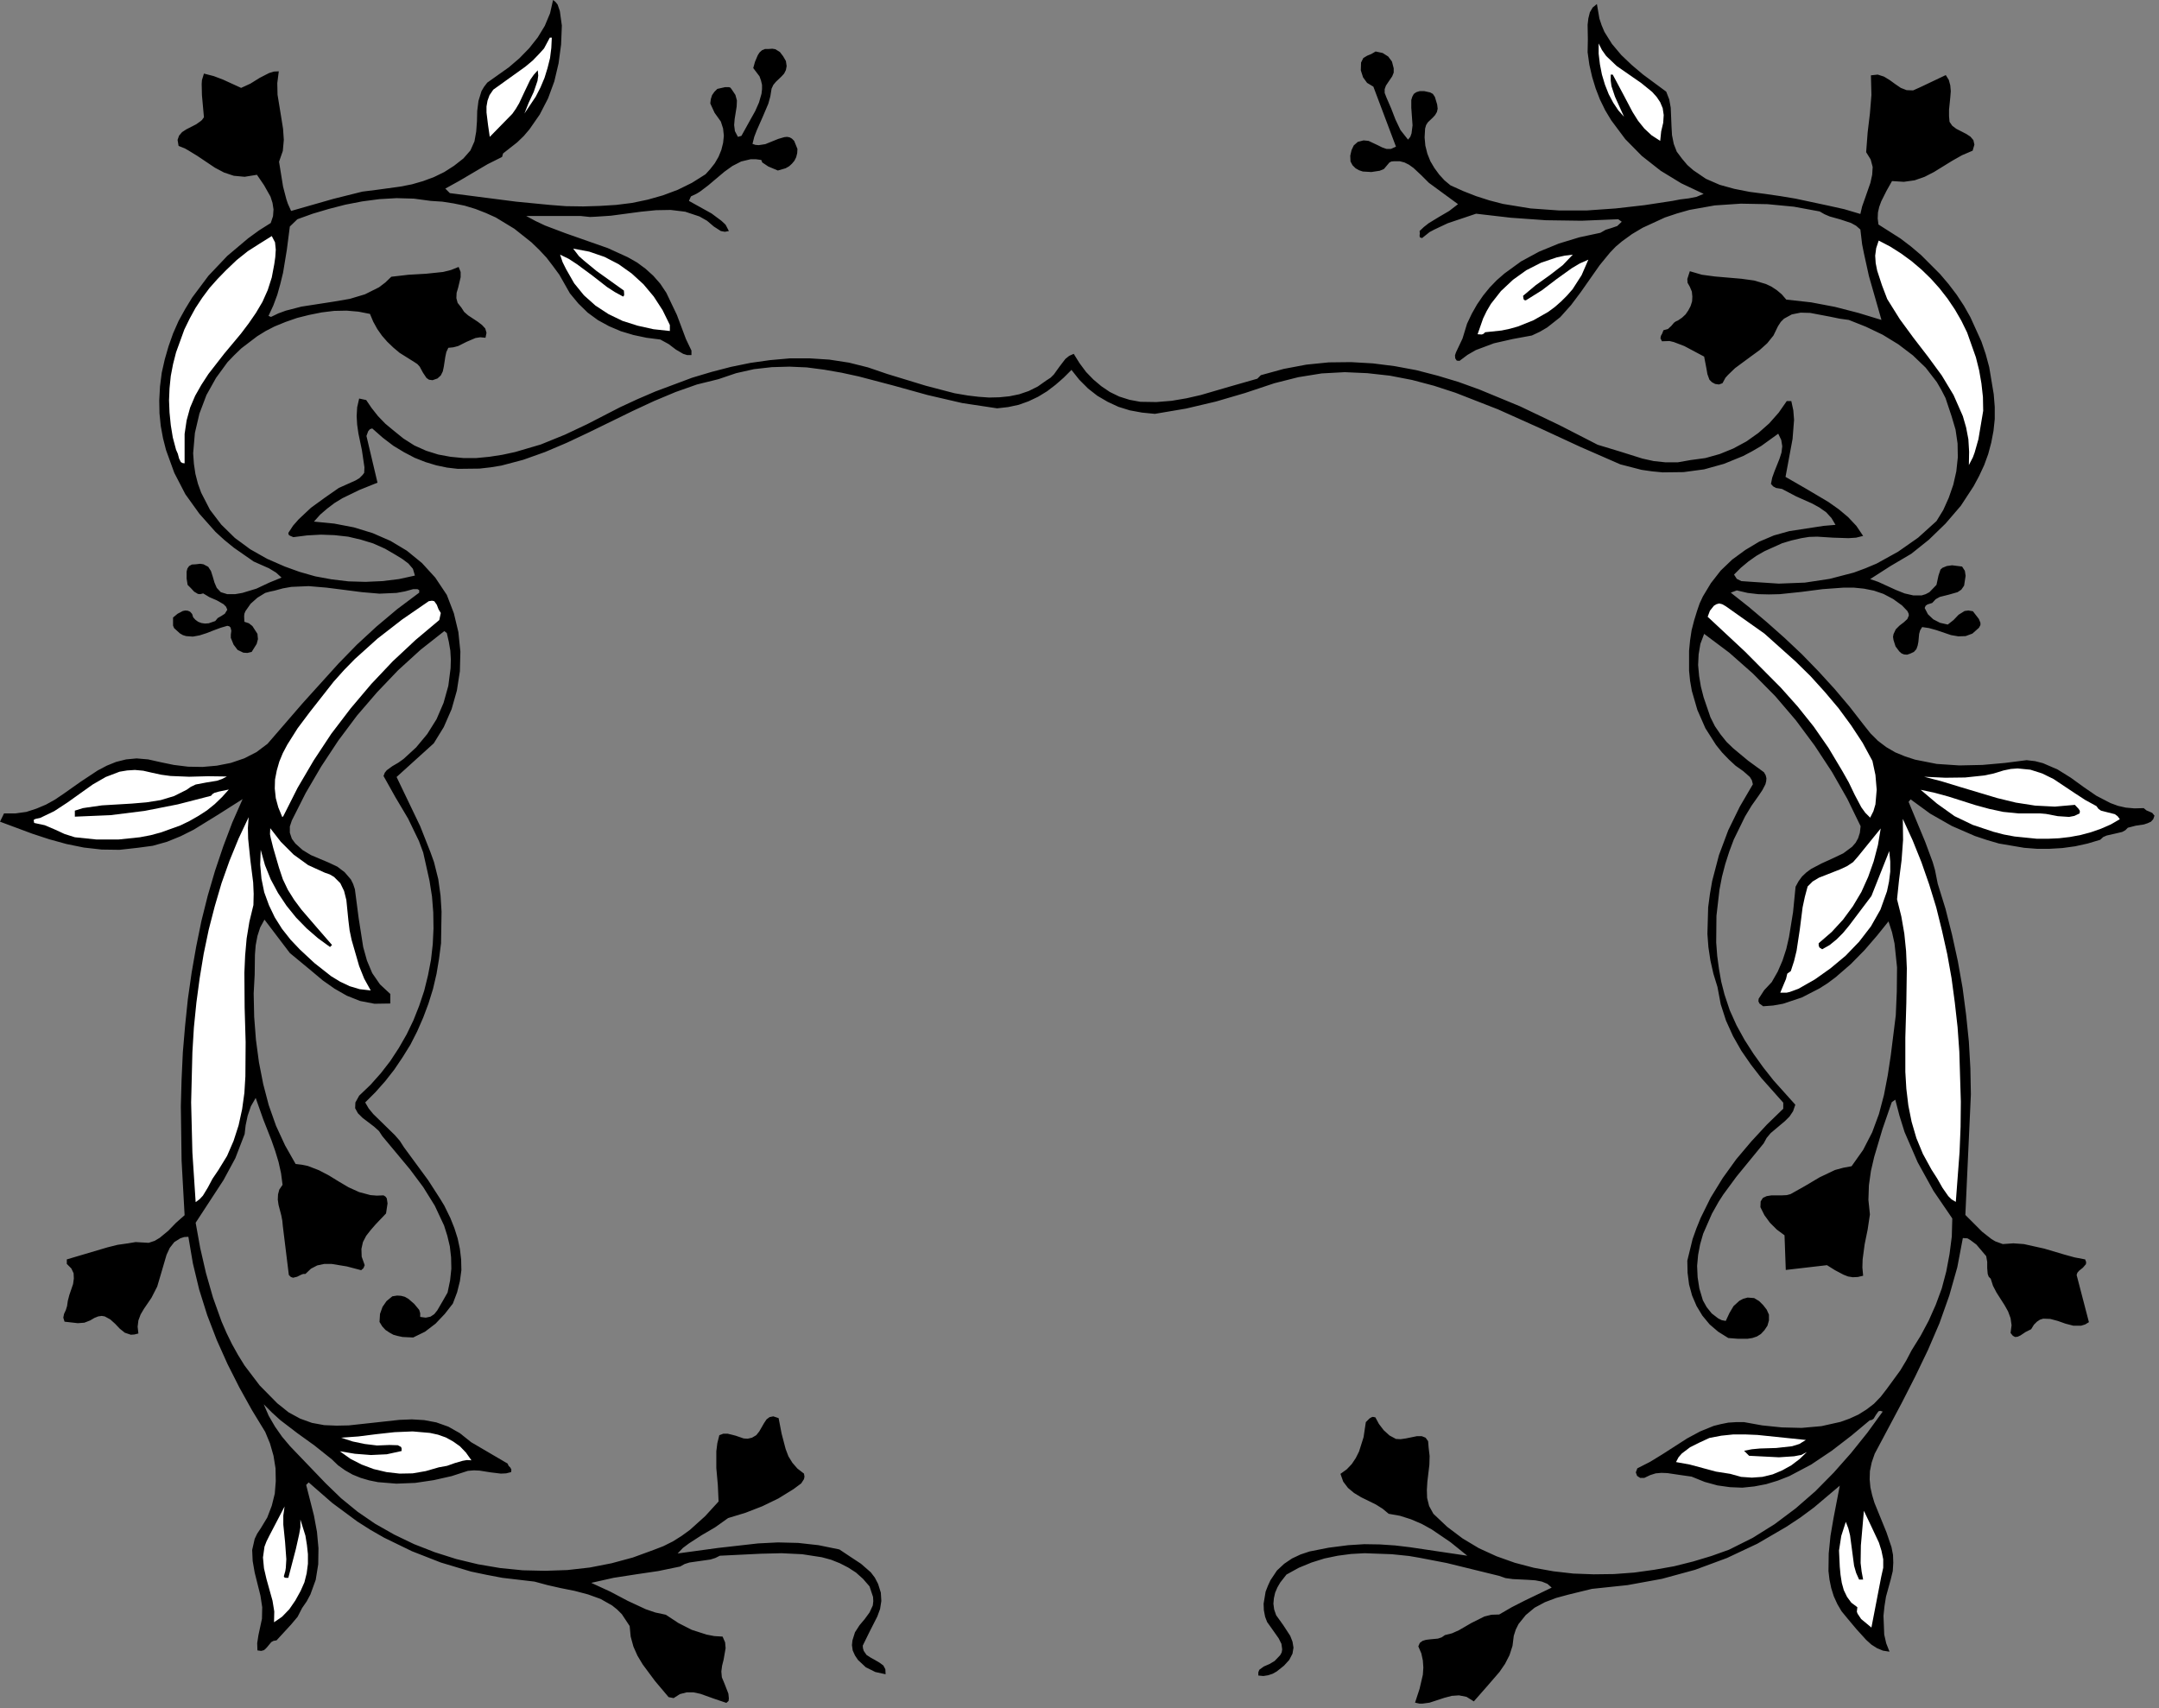 <?xml version="1.0" encoding="UTF-8" standalone="no"?>
<svg
   xmlns:dc="http://purl.org/dc/elements/1.1/"
   xmlns:cc="http://creativecommons.org/ns#"
   xmlns:rdf="http://www.w3.org/1999/02/22-rdf-syntax-ns#"
   xmlns:svg="http://www.w3.org/2000/svg"
   xmlns="http://www.w3.org/2000/svg"
   xmlns:sodipodi="http://sodipodi.sourceforge.net/DTD/sodipodi-0.dtd"
   xmlns:inkscape="http://www.inkscape.org/namespaces/inkscape"
   version="1.0"
   width="151.606mm"
   height="119.962mm"
   id="svg46"
   sodipodi:docname="CC000839.WMF">
  <rect width="100%" height="100%" fill="#808080" stroke="none"/>
  <sodipodi:namedview
     pagecolor="#ffffff"
     bordercolor="#666666"
     borderopacity="1"
     objecttolerance="10"
     gridtolerance="10"
     guidetolerance="10"
     inkscape:pageopacity="0"
     inkscape:pageshadow="2"
     inkscape:window-width="640"
     inkscape:window-height="480"
     id="namedview48" />
  <defs
     id="defs6">
    <clipPath
       clipPathUnits="userSpaceOnUse"
       id="clipWmfPath1">
      <path
         d="M 0,0 L 572.867,0 L 572.867,453.267 L 0,453.267 z"
         id="path2" />
    </clipPath>
    <pattern
       id="WMFhbasepattern"
       patternUnits="userSpaceOnUse"
       width="6"
       height="6"
       x="0"
       y="0" />
  </defs>
  <path
     style="fill:#000000;fill-rule:nonzero;fill-opacity:1;stroke:none;"
     clip-path="url(#clipWmfPath1)"
     d="  M 149.116,6.799   L 148.916,11.798   L 148.249,16.798   L 147.116,21.597   L 145.45,26.129   L 143.25,30.396   L 140.517,34.328   L 138.984,36.128   L 137.251,37.794   L 133.518,40.727   L 133.251,41.661   L 129.385,43.594   L 125.652,45.793   L 121.919,47.993   L 118.186,50.059   L 119.386,51.259   L 136.984,53.525   L 145.916,54.392   L 149.316,54.659   L 150.249,54.725   L 154.849,54.792   L 159.181,54.659   L 163.514,54.392   L 167.78,53.859   L 171.913,52.992   L 175.913,51.859   L 179.846,50.393   L 183.645,48.526   L 187.245,46.26   L 188.511,44.86   L 189.711,43.327   L 190.711,41.594   L 191.444,39.794   L 191.911,37.928   L 192.111,36.061   L 191.911,34.128   L 191.311,32.262   L 189.645,29.929   L 188.511,27.463   L 188.645,26.329   L 188.978,25.263   L 189.578,24.396   L 190.378,23.597   L 192.444,23.13   L 193.444,23.13   L 193.844,23.263   L 194.244,23.797   L 195.177,25.196   L 195.577,26.663   L 195.511,28.263   L 195.244,29.929   L 194.977,31.595   L 194.844,33.195   L 195.044,34.795   L 195.844,36.328   L 196.777,36.061   L 199.177,31.729   L 200.443,29.462   L 201.443,27.196   L 202.11,24.863   L 202.243,23.663   L 202.243,22.53   L 201.976,21.397   L 201.577,20.264   L 199.91,18.064   L 200.377,16.398   L 201.11,14.665   L 201.577,13.931   L 202.243,13.331   L 203.043,12.998   L 204.043,12.998   L 204.976,12.931   L 205.776,13.065   L 206.976,13.798   L 207.842,14.931   L 208.576,16.198   L 208.776,17.531   L 208.576,18.597   L 208.109,19.53   L 207.443,20.264   L 205.909,21.73   L 205.243,22.53   L 204.776,23.53   L 204.443,25.596   L 203.91,27.529   L 202.376,31.129   L 200.843,34.595   L 200.177,36.328   L 199.71,38.194   L 200.51,38.461   L 201.377,38.528   L 203.11,38.261   L 206.576,36.861   L 208.176,36.395   L 208.909,36.328   L 209.576,36.461   L 210.176,36.795   L 210.775,37.395   L 211.642,39.528   L 211.575,40.661   L 211.309,41.727   L 210.842,42.66   L 210.176,43.46   L 209.442,44.127   L 208.509,44.66   L 206.443,45.26   L 203.91,44.194   L 202.71,43.394   L 202.31,43.127   L 202.043,42.46   L 200.577,42.26   L 199.243,42.26   L 196.71,42.86   L 194.377,44.06   L 192.244,45.593   L 187.978,49.193   L 185.778,50.859   L 184.912,51.392   L 183.379,52.126   L 182.845,53.325   L 188.845,56.658   L 191.444,58.591   L 192.311,59.391   L 192.578,59.658   L 193.444,61.324   L 192.378,61.524   L 191.311,61.324   L 189.445,60.124   L 187.645,58.591   L 185.645,57.458   L 181.846,56.192   L 177.979,55.725   L 174.113,55.792   L 170.114,56.192   L 162.114,57.258   L 158.048,57.525   L 156.582,57.592   L 154.049,57.325   L 139.65,57.325   L 142.117,58.658   L 144.65,59.858   L 150.116,61.924   L 161.315,65.857   L 166.581,68.257   L 169.047,69.656   L 171.313,71.323   L 173.38,73.189   L 175.246,75.322   L 176.846,77.722   L 178.179,80.521   L 179.646,83.588   L 180.846,86.787   L 182.045,89.987   L 183.512,93.053   L 183.512,94.253   L 182.379,94.253   L 181.312,93.92   L 179.379,92.786   L 177.446,91.32   L 175.246,90.12   L 171.58,89.653   L 168.114,88.92   L 164.781,87.92   L 161.648,86.587   L 158.715,84.988   L 155.982,82.988   L 153.515,80.588   L 151.249,77.855   L 148.449,72.923   L 146.783,70.656   L 145.05,68.39   L 143.117,66.324   L 141.05,64.324   L 136.517,60.724   L 131.585,57.725   L 128.918,56.525   L 126.185,55.459   L 123.319,54.592   L 120.386,53.992   L 117.386,53.525   L 114.32,53.325   L 109.854,52.726   L 105.254,52.592   L 100.655,52.859   L 96.122,53.459   L 91.656,54.325   L 87.257,55.459   L 82.99,56.725   L 78.924,58.191   L 76.924,60.124   L 76.124,66.324   L 75.125,72.389   L 74.391,75.389   L 73.591,78.255   L 72.525,81.121   L 71.258,83.854   L 71.925,84.121   L 73.858,83.188   L 75.858,82.455   L 79.991,81.388   L 88.59,80.055   L 92.856,79.322   L 96.855,78.122   L 100.588,76.255   L 102.255,74.989   L 103.855,73.456   L 108.454,72.923   L 113.12,72.656   L 117.586,72.189   L 119.719,71.656   L 121.719,70.856   L 122.252,72.189   L 122.252,73.589   L 121.586,76.389   L 121.186,77.722   L 121.119,79.122   L 121.453,80.388   L 122.452,81.655   L 123.186,82.788   L 124.252,83.721   L 126.785,85.387   L 127.918,86.254   L 128.785,87.187   L 129.118,88.32   L 128.852,89.653   L 127.452,89.52   L 126.185,89.72   L 123.852,90.72   L 121.586,91.853   L 120.319,92.186   L 118.986,92.32   L 118.453,93.453   L 118.186,94.719   L 117.786,97.319   L 117.52,98.586   L 116.986,99.652   L 116.12,100.452   L 114.787,100.918   L 113.853,100.785   L 113.187,100.319   L 112.254,98.919   L 111.387,97.319   L 110.787,96.652   L 109.987,96.119   L 106.054,93.653   L 104.388,92.253   L 102.788,90.72   L 101.388,89.12   L 100.122,87.32   L 99.055,85.387   L 98.189,83.321   L 95.122,82.721   L 91.989,82.455   L 88.656,82.521   L 85.39,82.921   L 82.057,83.588   L 78.857,84.388   L 75.791,85.454   L 72.858,86.654   L 70.525,87.854   L 68.259,89.254   L 64.059,92.453   L 62.193,94.253   L 60.393,96.119   L 57.327,100.319   L 54.794,104.851   L 52.927,109.784   L 51.727,114.916   L 51.261,120.316   L 51.461,123.115   L 51.861,125.781   L 52.527,128.381   L 53.394,130.781   L 55.727,135.313   L 58.727,139.246   L 62.326,142.779   L 66.392,145.779   L 70.858,148.312   L 75.591,150.378   L 79.457,151.778   L 83.657,152.977   L 87.99,153.777   L 92.456,154.311   L 96.989,154.444   L 101.455,154.244   L 105.854,153.711   L 110.121,152.778   L 109.587,150.978   L 108.387,149.578   L 106.788,148.378   L 105.054,147.312   L 102.188,145.645   L 99.055,144.245   L 95.789,143.246   L 92.389,142.446   L 88.79,142.046   L 85.19,141.912   L 81.524,142.112   L 77.858,142.579   L 76.924,142.179   L 76.591,141.912   L 76.524,141.446   L 77.791,139.513   L 79.257,137.846   L 82.524,134.78   L 86.19,132.114   L 89.923,129.514   L 94.389,127.515   L 95.389,126.915   L 96.189,126.115   L 96.655,125.515   L 96.722,124.048   L 96.055,119.516   L 95.122,115.05   L 94.789,112.717   L 94.656,110.45   L 94.789,108.117   L 95.322,105.784   L 97.189,106.184   L 98.589,108.251   L 100.322,110.45   L 102.255,112.45   L 104.255,114.117   L 107.054,116.383   L 109.987,118.249   L 113.12,119.649   L 116.32,120.649   L 119.586,121.249   L 122.986,121.582   L 126.385,121.582   L 129.852,121.249   L 133.318,120.716   L 136.717,119.982   L 143.517,117.983   L 149.916,115.383   L 155.849,112.583   L 164.514,108.117   L 169.114,105.984   L 173.913,103.918   L 183.712,100.252   L 188.845,98.719   L 193.977,97.386   L 199.177,96.319   L 204.376,95.586   L 209.642,95.119   L 214.908,95.119   L 220.108,95.453   L 225.307,96.253   L 230.373,97.519   L 235.439,99.252   L 245.705,102.385   L 251.304,103.851   L 253.371,104.385   L 256.903,104.985   L 259.703,105.318   L 262.503,105.518   L 265.236,105.451   L 267.902,105.185   L 270.502,104.651   L 273.035,103.785   L 275.435,102.585   L 277.701,100.985   L 278.834,100.252   L 279.701,99.385   L 281.234,97.252   L 282.767,95.253   L 283.767,94.453   L 284.967,93.92   L 286.5,96.386   L 288.233,98.719   L 290.166,100.719   L 292.299,102.518   L 294.566,104.051   L 297.032,105.251   L 299.765,106.118   L 302.631,106.651   L 306.898,106.718   L 310.964,106.384   L 314.897,105.718   L 318.696,104.851   L 326.229,102.652   L 333.695,100.519   L 334.628,99.585   L 340.694,97.919   L 346.693,96.786   L 352.626,96.186   L 358.558,96.119   L 364.358,96.452   L 370.157,97.186   L 375.89,98.252   L 381.556,99.719   L 387.088,101.385   L 392.621,103.385   L 403.42,107.851   L 413.885,112.85   L 424.017,118.049   L 429.95,119.849   L 435.883,121.715   L 438.882,122.382   L 442.015,122.715   L 445.282,122.715   L 448.681,122.115   L 452.614,121.582   L 456.414,120.516   L 460.013,119.049   L 463.479,117.183   L 466.679,114.916   L 469.545,112.383   L 472.078,109.517   L 474.211,106.451   L 475.411,106.451   L 475.945,108.917   L 476.145,111.45   L 475.745,116.516   L 473.878,126.581   L 479.544,129.848   L 485.277,133.247   L 488.01,135.18   L 490.476,137.246   L 492.676,139.579   L 494.476,142.246   L 492.609,142.712   L 490.61,142.846   L 486.477,142.712   L 482.277,142.446   L 480.144,142.512   L 478.078,142.846   L 475.478,143.446   L 473.012,144.179   L 468.279,146.312   L 466.079,147.578   L 464.013,149.045   L 462.013,150.711   L 460.213,152.511   L 460.946,153.644   L 462.146,154.244   L 465.013,154.444   L 472.078,154.911   L 479.011,154.644   L 485.61,153.644   L 492.009,151.978   L 495.076,150.844   L 498.075,149.578   L 503.741,146.445   L 509.074,142.712   L 513.94,138.313   L 515.74,135.38   L 517.206,132.114   L 518.406,128.648   L 519.206,125.115   L 519.606,121.382   L 519.54,117.716   L 519.006,114.05   L 517.94,110.45   L 516.34,105.651   L 515.207,103.451   L 514.007,101.385   L 511.074,97.586   L 507.674,94.319   L 503.808,91.387   L 499.675,88.854   L 495.209,86.721   L 490.676,84.921   L 488.277,84.588   L 485.677,84.054   L 480.411,83.054   L 477.878,82.988   L 475.545,83.454   L 473.478,84.588   L 472.612,85.454   L 471.878,86.587   L 470.679,89.054   L 469.012,91.12   L 467.012,92.92   L 464.813,94.519   L 460.48,97.719   L 458.613,99.519   L 457.947,100.252   L 457.147,101.718   L 456.214,102.052   L 455.214,101.918   L 454.347,101.452   L 453.681,100.785   L 453.147,99.319   L 452.881,97.786   L 452.281,94.653   L 447.015,91.853   L 444.215,90.787   L 443.082,90.52   L 441.082,90.587   L 440.682,89.787   L 440.815,89.12   L 441.149,88.52   L 441.482,87.654   L 442.682,87.32   L 443.548,86.521   L 444.282,85.654   L 444.748,85.321   L 445.348,85.054   L 446.415,84.321   L 447.348,83.454   L 448.081,82.388   L 448.681,81.255   L 449.081,79.988   L 449.148,78.722   L 449.014,77.389   L 448.481,76.122   L 447.881,75.056   L 447.815,74.056   L 448.481,71.989   L 451.681,72.923   L 455.147,73.389   L 462.146,73.989   L 465.546,74.456   L 468.679,75.389   L 470.212,76.122   L 471.612,77.055   L 472.878,78.122   L 474.078,79.522   L 480.677,80.255   L 487.01,81.455   L 493.209,83.054   L 499.342,84.921   L 496.009,73.256   L 494.676,67.19   L 494.209,64.857   L 493.743,60.924   L 492.609,59.925   L 491.276,59.191   L 488.476,58.258   L 485.61,57.458   L 484.21,56.858   L 482.944,56.125   L 476.078,54.859   L 469.079,54.192   L 462.013,54.059   L 455.08,54.525   L 448.348,55.725   L 445.082,56.658   L 441.882,57.725   L 435.949,60.458   L 433.15,62.124   L 430.483,64.057   L 428.817,65.457   L 427.284,67.057   L 424.551,70.39   L 419.551,77.522   L 416.951,80.988   L 414.085,84.188   L 410.619,86.921   L 408.686,88.054   L 406.553,89.054   L 401.487,89.987   L 396.487,91.12   L 391.688,92.92   L 389.488,94.186   L 387.355,95.786   L 386.622,95.719   L 386.222,95.119   L 386.155,94.319   L 386.422,93.52   L 388.155,89.853   L 389.355,85.921   L 390.621,83.254   L 392.021,80.788   L 393.621,78.455   L 395.354,76.322   L 397.22,74.389   L 399.287,72.589   L 403.686,69.39   L 408.486,66.79   L 413.685,64.657   L 419.151,62.991   L 424.751,61.791   L 426.15,60.991   L 427.684,60.524   L 429.217,59.991   L 430.417,58.858   L 429.483,58.191   L 419.751,58.591   L 410.286,58.458   L 400.953,57.792   L 391.754,56.725   L 384.222,59.258   L 380.689,60.924   L 379.423,61.591   L 377.423,63.191   L 376.823,62.991   L 376.756,62.524   L 376.823,61.924   L 376.756,61.324   L 377.889,60.258   L 379.156,59.258   L 381.889,57.592   L 384.622,55.992   L 386.955,54.192   L 383.222,51.459   L 379.223,48.526   L 377.223,46.526   L 375.156,44.593   L 373.956,43.727   L 372.757,43.127   L 371.49,42.794   L 370.024,42.794   L 369.29,42.86   L 368.757,43.127   L 368.024,43.994   L 367.291,44.86   L 366.157,45.327   L 363.958,45.66   L 361.691,45.527   L 360.691,45.193   L 359.758,44.66   L 358.958,43.86   L 358.425,42.86   L 358.358,41.327   L 358.692,39.861   L 359.292,38.594   L 360.358,37.661   L 361.891,37.261   L 363.224,37.395   L 365.624,38.528   L 366.824,39.128   L 367.957,39.528   L 369.157,39.528   L 370.49,38.928   L 364.491,22.997   L 362.824,21.997   L 361.758,20.53   L 361.158,18.664   L 361.225,16.598   L 361.825,15.398   L 362.824,14.798   L 363.958,14.331   L 365.091,13.665   L 366.957,14.065   L 368.424,14.998   L 369.424,16.331   L 369.89,18.131   L 369.89,19.264   L 369.49,20.264   L 368.357,21.93   L 367.824,22.73   L 367.491,23.663   L 367.491,24.663   L 367.957,25.863   L 369.224,28.796   L 370.357,31.729   L 371.69,34.528   L 373.69,37.061   L 374.29,36.328   L 374.623,35.395   L 374.89,33.262   L 374.556,28.596   L 374.556,26.529   L 374.823,25.663   L 375.223,24.93   L 375.89,24.463   L 376.756,24.196   L 378.023,24.196   L 379.556,24.53   L 380.289,24.93   L 380.822,25.73   L 381.422,27.729   L 381.556,28.862   L 381.356,29.729   L 380.889,30.529   L 380.289,31.195   L 378.956,32.462   L 378.489,33.195   L 378.223,34.128   L 378.089,36.461   L 378.289,38.661   L 378.823,40.794   L 379.622,42.794   L 380.689,44.593   L 381.956,46.327   L 383.355,47.86   L 384.955,49.193   L 388.355,50.726   L 391.754,52.059   L 395.287,53.192   L 398.887,54.125   L 406.219,55.325   L 413.685,55.858   L 421.218,55.858   L 428.817,55.325   L 436.416,54.459   L 443.882,53.325   L 445.948,52.926   L 448.148,52.659   L 450.214,52.259   L 452.147,51.459   L 446.215,48.66   L 440.749,45.327   L 435.749,41.394   L 431.35,36.928   L 427.617,31.929   L 426.017,29.262   L 424.617,26.396   L 423.484,23.463   L 422.551,20.397   L 421.818,17.197   L 421.351,13.865   L 421.418,10.398   L 421.351,6.599   L 421.551,4.866   L 421.951,3.266   L 422.684,2   L 423.817,1.067   L 424.484,4.933   L 425.084,6.732   L 425.817,8.465   L 427.817,11.665   L 430.283,14.598   L 433.083,17.264   L 436.083,19.797   L 442.215,24.33   L 443.015,26.396   L 443.415,28.596   L 443.615,33.462   L 443.748,35.861   L 444.215,38.194   L 445.015,40.261   L 446.415,42.127   L 447.815,43.794   L 449.414,45.193   L 452.747,47.46   L 456.414,49.059   L 460.28,50.126   L 464.346,50.926   L 468.412,51.459   L 472.545,52.059   L 476.545,52.726   L 485.277,54.592   L 489.476,55.525   L 493.743,56.792   L 494.209,54.792   L 494.942,52.726   L 496.409,48.526   L 496.876,46.393   L 497.009,44.327   L 496.476,42.327   L 495.276,40.394   L 495.676,35.128   L 496.276,30.129   L 496.676,25.196   L 496.542,19.997   L 498.342,19.797   L 500.008,20.33   L 501.542,21.264   L 503.008,22.33   L 504.475,23.33   L 506.008,23.93   L 507.741,23.996   L 509.674,23.13   L 516.407,19.93   L 517.206,21.197   L 517.606,22.663   L 517.74,24.196   L 517.606,25.863   L 517.273,29.129   L 517.273,30.795   L 517.406,32.329   L 518.14,33.395   L 519.206,34.195   L 521.806,35.528   L 522.939,36.261   L 523.739,37.195   L 524.006,38.394   L 523.539,39.994   L 520.739,41.194   L 518.14,42.66   L 513.274,45.66   L 510.807,46.926   L 508.141,47.86   L 505.275,48.26   L 502.142,48.06   L 500.675,50.659   L 499.275,53.459   L 498.742,54.925   L 498.409,56.392   L 498.342,57.991   L 498.542,59.591   L 504.408,63.324   L 507.208,65.457   L 509.874,67.723   L 514.873,72.723   L 517.14,75.389   L 519.273,78.189   L 521.206,81.121   L 522.939,84.188   L 525.872,90.653   L 527.005,93.986   L 527.939,97.452   L 529.138,104.651   L 529.405,107.984   L 529.405,111.25   L 529.072,114.383   L 528.472,117.516   L 527.672,120.516   L 526.605,123.449   L 525.272,126.315   L 523.806,129.048   L 520.406,134.247   L 516.34,138.98   L 511.94,143.246   L 507.274,146.978   L 501.742,150.245   L 496.342,153.711   L 498.475,154.444   L 500.808,155.51   L 503.141,156.577   L 505.475,157.51   L 507.808,158.043   L 510.007,158.043   L 511.074,157.71   L 512.074,157.177   L 513.94,155.244   L 514.473,152.778   L 514.873,151.578   L 515.007,151.178   L 515.54,150.711   L 516.673,150.245   L 518.073,150.045   L 520.739,150.378   L 521.473,151.511   L 521.673,152.844   L 521.273,155.444   L 520.539,156.51   L 519.54,157.177   L 517.206,157.843   L 514.807,158.443   L 513.74,159.043   L 512.807,160.043   L 511.54,160.443   L 511.074,160.776   L 510.807,161.376   L 511.674,163.043   L 513.074,164.376   L 514.873,165.309   L 516.94,165.776   L 518.473,164.576   L 519.806,163.176   L 521.406,162.176   L 522.406,162.043   L 523.606,162.243   L 525.206,164.309   L 525.606,165.309   L 525.606,165.776   L 525.606,165.909   L 525.206,166.642   L 523.472,168.175   L 521.673,168.842   L 519.74,168.908   L 517.806,168.575   L 513.874,167.242   L 511.94,166.709   L 510.141,166.442   L 509.607,167.309   L 509.341,168.242   L 509.141,170.375   L 508.941,171.375   L 508.607,172.308   L 507.941,173.041   L 506.941,173.508   L 506.141,173.774   L 505.341,173.708   L 504.675,173.441   L 504.075,172.908   L 503.075,171.575   L 502.542,169.908   L 502.408,169.042   L 502.542,168.309   L 503.141,167.042   L 504.141,166.042   L 505.275,165.176   L 506.208,164.309   L 506.608,163.376   L 506.541,162.843   L 506.208,162.176   L 504.808,160.71   L 502.408,158.977   L 499.875,157.643   L 497.342,156.777   L 494.676,156.244   L 492.009,155.977   L 489.276,155.977   L 483.744,156.377   L 478.078,157.11   L 472.345,157.71   L 469.479,157.777   L 466.612,157.71   L 463.813,157.377   L 460.946,156.71   L 459.347,157.31   L 464.146,161.11   L 468.879,165.109   L 473.612,169.308   L 478.211,173.641   L 482.611,178.174   L 486.877,182.84   L 490.876,187.572   L 494.609,192.372   L 496.409,194.638   L 498.409,196.638   L 500.608,198.304   L 503.008,199.704   L 505.608,200.77   L 508.274,201.637   L 514.007,202.77   L 520.006,203.17   L 526.139,203.037   L 532.138,202.504   L 537.871,201.77   L 540.137,202.037   L 542.204,202.57   L 546.07,204.237   L 549.603,206.436   L 553.002,208.903   L 556.402,211.236   L 560.135,213.169   L 562.135,213.902   L 564.201,214.368   L 566.467,214.568   L 568.934,214.502   L 569.667,215.102   L 570.467,215.435   L 571.2,215.768   L 571.8,216.501   L 571.467,217.435   L 570.867,218.101   L 570,218.501   L 569,218.834   L 566.801,219.168   L 564.734,219.701   L 564.068,220.368   L 563.201,220.834   L 561.201,221.301   L 559.135,221.767   L 558.202,222.167   L 557.402,222.901   L 554.069,223.9   L 550.736,224.634   L 547.336,225.1   L 543.937,225.3   L 540.604,225.3   L 537.204,225.034   L 530.538,223.9   L 527.339,222.967   L 524.139,221.901   L 518.006,219.234   L 512.274,215.968   L 507.074,212.169   L 506.541,212.835   L 510.941,223.434   L 512.94,228.833   L 513.54,230.899   L 514.273,234.566   L 516.34,241.231   L 518.073,248.097   L 519.606,255.096   L 520.873,262.228   L 521.806,269.36   L 522.539,276.493   L 522.939,283.558   L 523.072,290.491   L 521.606,322.486   L 526.072,326.952   L 528.538,328.885   L 529.538,329.485   L 531.538,330.218   L 534.338,330.018   L 537.138,330.218   L 542.537,331.418   L 547.936,333.018   L 550.603,333.751   L 553.402,334.284   L 553.669,335.017   L 553.602,335.551   L 552.802,336.484   L 551.802,337.284   L 551.336,337.817   L 551.136,338.417   L 554.402,350.948   L 553.402,351.548   L 552.336,351.882   L 550.269,351.882   L 548.203,351.348   L 546.136,350.615   L 544.137,350.082   L 542.27,350.015   L 541.404,350.282   L 540.604,350.815   L 539.804,351.615   L 539.071,352.815   L 537.604,353.548   L 536.204,354.481   L 535.471,354.814   L 534.804,354.881   L 534.205,354.548   L 533.605,353.815   L 533.871,351.748   L 533.605,349.882   L 532.938,348.082   L 532.005,346.416   L 529.872,343.083   L 528.938,341.283   L 528.339,339.417   L 527.805,338.884   L 527.539,338.15   L 527.405,336.617   L 527.405,334.951   L 527.139,333.418   L 524.539,330.351   L 522.939,329.152   L 522.273,328.752   L 522.073,328.685   L 520.939,328.618   L 519.473,336.351   L 517.34,343.883   L 514.74,351.215   L 511.674,358.347   L 508.274,365.413   L 504.741,372.345   L 497.542,385.877   L 496.742,388.21   L 496.276,390.476   L 496.209,392.676   L 496.409,394.809   L 496.876,396.875   L 497.475,398.875   L 499.075,402.807   L 500.675,406.74   L 502.008,410.673   L 502.408,412.739   L 502.475,414.806   L 502.342,417.005   L 501.808,419.205   L 500.542,423.804   L 500.142,426.337   L 499.875,428.87   L 500.075,433.87   L 500.608,436.203   L 501.475,438.402   L 499.742,438.136   L 498.142,437.469   L 496.676,436.536   L 495.276,435.269   L 492.676,432.403   L 490.276,429.537   L 488.743,427.67   L 487.61,425.737   L 486.677,423.671   L 486.01,421.538   L 485.543,419.272   L 485.277,417.005   L 485.344,412.339   L 485.81,407.673   L 486.61,403.007   L 488.277,394.342   L 481.411,400.141   L 477.811,402.807   L 474.078,405.274   L 466.412,409.74   L 458.347,413.539   L 449.881,416.672   L 441.082,419.072   L 431.95,420.738   L 422.484,421.738   L 416.218,423.271   L 413.019,424.138   L 410.019,425.271   L 407.286,426.737   L 404.953,428.67   L 403.02,431.07   L 402.287,432.536   L 401.753,434.203   L 401.42,436.869   L 400.62,439.335   L 399.42,441.668   L 397.954,443.801   L 394.554,447.734   L 391.154,451.6   L 389.221,450.4   L 387.222,450   L 385.288,450.134   L 383.289,450.667   L 379.423,451.934   L 377.489,452.2   L 376.756,452.2   L 375.556,451.934   L 376.756,448.267   L 377.623,444.535   L 377.756,442.602   L 377.623,440.735   L 377.223,438.869   L 376.423,437.002   L 376.823,436.069   L 377.556,435.536   L 378.423,435.269   L 379.489,435.136   L 381.622,434.936   L 382.622,434.603   L 383.489,434.003   L 385.355,433.536   L 387.155,432.736   L 390.488,430.803   L 393.954,429.07   L 395.821,428.604   L 397.887,428.537   L 401.22,426.604   L 404.753,424.804   L 411.819,421.405   L 410.686,420.405   L 409.219,419.805   L 407.486,419.472   L 405.553,419.338   L 401.487,419.138   L 399.554,418.872   L 397.82,418.272   L 383.955,414.872   L 376.69,413.473   L 373.956,413.006   L 369.424,412.539   L 362.158,412.273   L 358.558,412.473   L 355.025,412.939   L 351.492,413.673   L 348.093,414.739   L 344.693,416.139   L 341.427,417.939   L 339.76,420.072   L 339.027,421.338   L 338.427,422.738   L 338.094,424.204   L 337.961,425.671   L 338.161,427.204   L 338.694,428.737   L 340.56,431.337   L 342.427,434.203   L 343.027,435.736   L 343.293,437.336   L 343.027,438.935   L 342.16,440.602   L 340.76,442.135   L 338.827,443.668   L 337.761,444.268   L 336.561,444.668   L 335.294,444.868   L 333.961,444.735   L 333.961,443.868   L 334.228,443.201   L 335.428,442.335   L 336.961,441.668   L 338.294,440.868   L 339.76,439.335   L 340.16,438.602   L 340.294,437.802   L 340.094,436.336   L 339.361,434.869   L 337.294,431.936   L 336.294,430.537   L 335.761,429.137   L 335.428,427.404   L 335.361,425.671   L 335.894,422.471   L 336.494,420.938   L 337.161,419.472   L 338.894,416.872   L 340.827,415.072   L 342.893,413.673   L 345.16,412.606   L 347.56,411.806   L 352.626,410.806   L 357.825,410.14   L 362.091,409.873   L 366.224,409.94   L 370.224,410.206   L 374.156,410.673   L 389.421,412.939   L 384.955,409.34   L 379.956,405.94   L 377.289,404.474   L 374.49,403.274   L 371.557,402.341   L 368.557,401.808   L 366.957,400.474   L 365.158,399.341   L 361.225,397.408   L 359.358,396.275   L 357.758,394.942   L 356.492,393.276   L 355.759,391.209   L 357.425,390.009   L 358.758,388.61   L 359.825,387.01   L 360.691,385.277   L 361.891,381.477   L 362.491,377.478   L 363.491,376.478   L 364.091,376.145   L 364.358,376.078   L 365.024,376.211   L 365.957,377.944   L 367.224,379.611   L 368.757,381.011   L 370.49,381.944   L 371.69,382.01   L 373.09,381.811   L 376.023,381.211   L 377.356,381.211   L 378.356,381.611   L 379.023,382.544   L 379.156,384.21   L 379.423,386.476   L 379.356,388.809   L 378.823,393.276   L 378.689,395.475   L 378.756,397.608   L 379.289,399.741   L 380.422,401.808   L 384.089,405.274   L 388.155,408.34   L 392.488,410.94   L 397.154,413.073   L 402.02,414.806   L 407.086,416.139   L 412.285,417.072   L 417.551,417.672   L 422.951,417.872   L 428.35,417.805   L 433.75,417.405   L 439.016,416.672   L 444.282,415.739   L 449.348,414.472   L 454.214,413.006   L 458.88,411.34   L 465.146,408.207   L 471.012,404.541   L 476.611,400.341   L 481.811,395.808   L 486.677,390.876   L 491.276,385.677   L 495.609,380.277   L 499.675,374.678   L 499.009,374.478   L 498.542,374.612   L 497.875,375.545   L 497.275,376.545   L 496.809,376.878   L 496.209,377.011   L 491.343,381.077   L 486.143,385.077   L 480.677,388.743   L 474.878,391.809   L 471.812,393.009   L 468.745,393.942   L 465.612,394.542   L 462.413,394.875   L 459.147,394.742   L 455.814,394.275   L 452.414,393.342   L 448.948,391.942   L 445.681,391.476   L 442.548,391.009   L 440.949,390.943   L 439.416,391.076   L 437.949,391.542   L 436.416,392.276   L 435.283,392.276   L 434.483,391.742   L 434.149,390.809   L 434.549,389.743   L 437.949,388.01   L 441.215,386.01   L 447.748,381.811   L 451.214,379.944   L 454.814,378.478   L 456.68,378.011   L 458.68,377.611   L 460.746,377.478   L 462.879,377.478   L 467.679,378.344   L 472.878,378.878   L 478.144,379.011   L 483.41,378.544   L 488.476,377.411   L 490.876,376.545   L 493.209,375.478   L 495.342,374.145   L 497.342,372.612   L 499.142,370.745   L 500.742,368.679   L 504.341,363.747   L 505.941,361.08   L 507.341,358.414   L 509.741,354.548   L 511.874,350.548   L 513.74,346.349   L 515.34,342.016   L 516.54,337.484   L 517.406,332.884   L 518.006,328.218   L 518.14,323.419   L 513.14,316.087   L 508.941,308.488   L 505.475,300.489   L 504.141,296.223   L 503.008,291.89   L 502.075,292.557   L 499.609,299.689   L 497.409,307.088   L 496.542,310.821   L 496.009,314.62   L 495.876,318.486   L 496.276,322.353   L 495.676,326.352   L 494.876,330.285   L 494.342,334.284   L 494.276,336.417   L 494.476,338.617   L 493.076,338.95   L 491.743,339.017   L 490.476,338.817   L 489.276,338.35   L 487.01,337.15   L 484.877,335.817   L 473.945,337.084   L 473.612,327.885   L 471.545,326.352   L 469.745,324.552   L 468.279,322.553   L 467.212,320.42   L 467.279,318.886   L 467.879,317.953   L 468.879,317.487   L 470.145,317.287   L 472.945,317.287   L 474.211,317.22   L 475.211,316.953   L 479.011,314.82   L 482.944,312.487   L 487.01,310.554   L 489.21,309.954   L 491.409,309.554   L 494.476,305.222   L 496.876,300.556   L 498.675,295.69   L 500.008,290.624   L 501.008,285.425   L 501.808,280.159   L 503.141,269.494   L 503.408,263.228   L 503.475,256.762   L 502.808,250.43   L 502.142,247.43   L 501.208,244.564   L 498.209,248.297   L 494.876,252.163   L 491.21,255.896   L 487.21,259.362   L 485.077,260.962   L 482.877,262.361   L 478.211,264.761   L 473.212,266.427   L 470.612,266.894   L 467.946,267.094   L 466.946,266.361   L 466.679,265.761   L 466.746,265.094   L 468.212,262.828   L 470.212,260.695   L 471.812,257.895   L 473.078,254.963   L 474.078,251.896   L 474.811,248.697   L 475.878,242.098   L 476.545,235.365   L 477.344,233.899   L 478.278,232.632   L 479.411,231.566   L 480.677,230.633   L 483.477,229.166   L 486.41,227.833   L 489.21,226.5   L 491.543,224.767   L 492.476,223.7   L 493.143,222.501   L 493.609,221.034   L 493.809,219.301   L 490.276,212.035   L 486.21,204.903   L 481.611,197.904   L 476.611,191.172   L 471.145,184.773   L 465.213,178.774   L 458.947,173.241   L 452.281,168.242   L 451.281,170.908   L 450.814,173.708   L 450.681,176.507   L 450.948,179.44   L 451.414,182.24   L 452.147,185.106   L 453.947,190.372   L 455.147,192.772   L 456.614,194.905   L 458.213,196.904   L 460.013,198.637   L 463.946,201.904   L 468.146,204.97   L 468.612,205.77   L 468.812,206.57   L 468.745,207.369   L 468.545,208.169   L 467.746,209.702   L 466.812,211.102   L 464.879,213.835   L 463.146,216.701   L 460.146,222.834   L 458.947,226.033   L 457.88,229.366   L 457.013,232.699   L 456.347,236.165   L 455.547,243.098   L 455.48,250.163   L 455.747,253.696   L 456.214,257.162   L 456.814,260.562   L 457.68,263.961   L 459.08,268.161   L 460.88,272.16   L 463.013,276.026   L 465.413,279.759   L 467.946,283.292   L 470.679,286.758   L 476.478,293.224   L 475.878,294.957   L 474.945,296.356   L 473.745,297.556   L 472.478,298.623   L 469.945,300.756   L 468.879,302.022   L 468.079,303.489   L 460.88,312.287   L 457.347,317.087   L 456.147,318.953   L 454.347,322.153   L 452.014,327.485   L 451.214,330.285   L 450.681,333.084   L 450.414,336.017   L 450.548,339.017   L 451.014,342.016   L 451.947,345.149   L 452.947,346.949   L 454.28,348.615   L 456.014,349.949   L 456.947,350.415   L 458.013,350.615   L 459.013,348.482   L 460.08,346.682   L 461.613,345.283   L 462.613,344.749   L 463.813,344.416   L 465.546,344.549   L 466.879,345.349   L 467.946,346.416   L 468.879,347.616   L 469.479,348.949   L 469.479,350.482   L 469.079,351.882   L 468.279,353.081   L 467.346,354.081   L 466.279,354.748   L 465.079,355.148   L 463.813,355.348   L 461.213,355.348   L 458.68,355.148   L 456.014,353.481   L 453.747,351.548   L 451.814,349.215   L 450.281,346.682   L 449.081,343.883   L 448.281,340.95   L 447.881,337.817   L 447.815,334.617   L 449.214,328.885   L 450.214,326.085   L 451.347,323.286   L 454.014,317.887   L 457.213,312.687   L 460.813,307.688   L 464.813,302.955   L 468.945,298.489   L 473.278,294.29   L 473.278,292.69   L 467.412,286.091   L 464.679,282.558   L 462.146,278.892   L 459.946,275.026   L 458.08,270.894   L 456.68,266.561   L 455.814,261.961   L 454.747,258.495   L 453.947,254.963   L 453.414,251.43   L 453.147,247.897   L 453.347,240.831   L 453.814,237.298   L 454.414,233.832   L 456.214,226.967   L 458.68,220.368   L 461.746,214.102   L 465.213,208.169   L 464.946,207.103   L 464.413,206.236   L 462.68,204.703   L 460.613,203.237   L 458.813,201.57   L 457.013,199.704   L 455.414,197.704   L 452.614,193.305   L 450.481,188.439   L 449.014,183.373   L 448.548,180.707   L 448.281,178.04   L 448.281,172.708   L 448.548,169.975   L 448.948,167.309   L 449.614,164.709   L 450.414,162.109   L 451.081,160.176   L 451.947,158.31   L 454.08,154.777   L 456.68,151.444   L 459.747,148.511   L 463.213,145.979   L 466.879,143.779   L 470.812,142.112   L 474.878,140.979   L 480.944,140.046   L 484.01,139.579   L 487.143,139.313   L 486.077,137.513   L 484.677,135.98   L 482.877,134.714   L 480.944,133.647   L 476.745,131.781   L 472.945,129.781   L 471.345,129.514   L 470.612,129.114   L 470.012,128.448   L 470.345,126.781   L 470.945,125.115   L 472.278,121.782   L 472.812,120.116   L 473.012,118.449   L 472.745,116.783   L 471.945,115.116   L 467.412,118.383   L 465.013,119.782   L 462.613,121.049   L 457.547,123.115   L 452.281,124.582   L 446.815,125.315   L 441.282,125.382   L 438.482,125.115   L 435.683,124.715   L 430.017,123.249   L 419.351,118.583   L 408.552,113.583   L 397.554,108.651   L 386.288,104.251   L 380.556,102.385   L 374.756,100.852   L 368.89,99.719   L 362.891,99.052   L 356.892,98.785   L 350.759,99.119   L 344.56,100.119   L 338.227,101.718   L 330.428,104.318   L 322.696,106.584   L 314.763,108.451   L 306.498,109.851   L 303.098,109.517   L 299.832,108.917   L 296.832,107.984   L 293.966,106.651   L 291.233,105.051   L 288.766,103.118   L 286.433,100.785   L 284.367,98.186   L 282.3,100.252   L 280.167,102.118   L 277.901,103.851   L 275.501,105.318   L 272.968,106.518   L 270.369,107.451   L 267.569,108.051   L 264.636,108.384   L 255.37,106.984   L 246.171,104.851   L 237.039,102.318   L 227.907,99.919   L 223.307,98.919   L 218.708,98.119   L 214.108,97.519   L 209.509,97.319   L 204.843,97.452   L 200.11,97.986   L 195.377,99.052   L 190.644,100.652   L 184.978,102.052   L 179.312,104.051   L 173.58,106.451   L 167.847,109.117   L 156.248,114.783   L 150.449,117.516   L 144.65,119.982   L 138.851,122.049   L 133.051,123.582   L 130.185,124.048   L 127.252,124.382   L 121.519,124.448   L 118.653,124.115   L 115.787,123.515   L 112.92,122.649   L 110.054,121.515   L 107.254,120.049   L 104.388,118.316   L 101.588,116.183   L 98.789,113.717   L 98.189,113.917   L 97.722,114.45   L 97.255,115.716   L 100.188,128.114   L 95.389,130.048   L 90.856,132.247   L 88.79,133.514   L 86.857,134.98   L 84.99,136.58   L 83.324,138.446   L 88.723,138.98   L 93.922,139.979   L 98.922,141.513   L 103.655,143.579   L 107.987,146.179   L 111.987,149.445   L 115.52,153.311   L 118.586,157.91   L 120.453,162.776   L 121.653,167.775   L 122.186,172.975   L 122.052,178.174   L 121.253,183.306   L 119.853,188.239   L 117.786,192.972   L 115.12,197.304   L 105.254,206.236   L 111.52,219.301   L 114.253,226.233   L 115.187,228.833   L 116.32,233.366   L 116.92,237.698   L 117.186,241.964   L 117.053,250.363   L 116.52,254.496   L 115.853,258.495   L 114.92,262.495   L 113.72,266.361   L 112.32,270.094   L 110.72,273.76   L 108.921,277.293   L 106.854,280.625   L 104.654,283.892   L 102.255,286.958   L 99.655,289.891   L 96.922,292.624   L 97.855,294.223   L 99.055,295.69   L 101.921,298.489   L 104.788,301.289   L 106.121,302.822   L 107.188,304.489   L 113.653,313.287   L 116.786,318.153   L 117.92,320.02   L 119.519,323.286   L 120.586,325.952   L 121.453,328.685   L 122.052,331.485   L 122.386,334.284   L 122.452,337.15   L 122.052,340.083   L 121.319,343.016   L 120.186,346.016   L 118.053,348.749   L 115.587,351.348   L 112.787,353.481   L 109.654,355.014   L 106.854,354.881   L 105.588,354.615   L 104.388,354.281   L 103.321,353.681   L 102.321,353.015   L 101.455,352.082   L 100.722,350.882   L 100.855,348.749   L 101.522,346.882   L 102.588,345.349   L 104.121,344.083   L 105.388,343.883   L 106.454,343.949   L 107.454,344.216   L 108.387,344.749   L 109.921,346.082   L 111.254,347.682   L 111.52,348.549   L 111.52,349.549   L 112.987,349.749   L 114.253,349.482   L 115.253,348.815   L 116.053,347.816   L 117.453,345.416   L 118.786,343.083   L 119.453,339.883   L 119.786,336.75   L 119.719,333.751   L 119.386,330.818   L 118.72,328.018   L 117.853,325.286   L 115.387,320.02   L 112.32,315.087   L 108.787,310.354   L 101.455,301.556   L 100.588,300.223   L 99.255,299.023   L 96.189,296.69   L 94.989,295.49   L 94.256,294.157   L 94.322,292.624   L 95.322,290.824   L 98.322,287.958   L 101.055,284.891   L 103.588,281.625   L 105.854,278.159   L 107.921,274.56   L 109.721,270.827   L 111.254,266.961   L 112.587,262.961   L 113.587,258.895   L 114.387,254.763   L 114.853,250.63   L 115.053,246.43   L 114.987,242.164   L 114.653,237.965   L 113.987,233.766   L 113.054,229.566   L 112.32,226.3   L 111.187,223.234   L 108.321,217.301   L 104.921,211.569   L 101.788,205.97   L 102.121,205.103   L 102.655,204.437   L 104.121,203.37   L 105.721,202.437   L 107.121,201.437   L 110.454,198.371   L 113.387,194.838   L 115.853,190.905   L 117.72,186.573   L 118.986,182.04   L 119.586,177.374   L 119.653,175.041   L 119.519,172.708   L 119.119,170.375   L 118.586,168.042   L 117.92,167.509   L 111.654,172.441   L 105.654,177.907   L 100.055,183.773   L 94.722,189.972   L 89.79,196.571   L 85.257,203.437   L 81.124,210.502   L 77.458,217.768   L 76.924,219.368   L 76.924,221.034   L 77.458,222.634   L 78.391,223.9   L 80.324,225.633   L 82.524,226.967   L 87.257,228.966   L 89.523,230.033   L 91.456,231.499   L 93.122,233.432   L 93.722,234.632   L 94.189,236.032   L 95.189,243.697   L 96.389,251.363   L 97.389,254.963   L 98.789,258.295   L 100.855,261.295   L 103.588,263.828   L 103.588,266.361   L 99.388,266.427   L 95.589,265.694   L 92.056,264.294   L 88.79,262.428   L 85.657,260.228   L 82.724,257.762   L 76.924,252.963   L 70.192,244.097   L 69.059,246.164   L 68.325,248.43   L 67.859,250.896   L 67.659,253.429   L 67.592,258.695   L 67.325,263.695   L 67.459,269.894   L 67.925,275.959   L 68.725,281.959   L 69.859,287.758   L 71.325,293.357   L 73.258,298.823   L 75.658,304.022   L 78.458,308.955   L 80.124,309.155   L 81.724,309.488   L 84.657,310.621   L 87.323,312.021   L 89.923,313.621   L 92.523,315.154   L 95.322,316.42   L 98.322,317.22   L 99.988,317.353   L 101.788,317.287   L 102.321,317.62   L 102.655,318.087   L 102.855,319.42   L 102.455,322.086   L 99.722,324.952   L 98.389,326.485   L 97.189,328.018   L 96.322,329.685   L 95.922,331.485   L 95.989,333.551   L 96.789,335.817   L 96.455,336.617   L 95.856,337.15   L 92.056,336.151   L 87.99,335.484   L 86.057,335.484   L 84.19,335.884   L 82.524,336.75   L 81.057,338.15   L 80.457,338.15   L 79.924,338.35   L 78.857,338.884   L 77.791,339.15   L 77.191,338.95   L 76.658,338.417   L 75.058,325.419   L 74.925,324.019   L 74.658,322.619   L 73.925,319.82   L 73.725,318.42   L 73.791,317.02   L 74.125,315.754   L 74.991,314.487   L 74.591,311.421   L 73.925,308.421   L 73.058,305.555   L 72.058,302.689   L 69.859,297.09   L 67.859,291.424   L 66.592,293.623   L 65.726,296.156   L 65.192,298.689   L 64.926,301.022   L 62.459,307.421   L 59.326,313.221   L 51.927,324.552   L 53.127,331.218   L 54.66,337.884   L 56.527,344.416   L 58.793,350.748   L 60.126,353.815   L 61.593,356.814   L 63.193,359.68   L 64.926,362.48   L 68.925,367.746   L 73.591,372.479   L 76.591,374.878   L 79.657,376.545   L 82.79,377.678   L 86.057,378.278   L 89.323,378.411   L 92.589,378.344   L 99.322,377.611   L 105.988,376.878   L 109.321,376.745   L 112.587,376.945   L 115.787,377.544   L 118.986,378.678   L 122.052,380.411   L 125.052,382.81   L 134.718,388.476   L 134.984,389.076   L 135.451,389.543   L 135.718,390.076   L 135.651,390.743   L 134.318,391.076   L 132.918,391.142   L 130.185,390.809   L 127.252,390.343   L 125.785,390.276   L 124.186,390.409   L 119.853,391.809   L 115.12,392.876   L 110.187,393.609   L 105.188,393.809   L 100.322,393.409   L 97.989,392.942   L 95.722,392.276   L 93.589,391.409   L 91.589,390.276   L 89.723,388.943   L 88.056,387.343   L 83.457,383.677   L 78.924,380.411   L 74.391,376.945   L 72.192,374.945   L 69.992,372.745   L 71.325,375.811   L 72.992,378.678   L 74.858,381.344   L 76.991,383.877   L 81.657,388.743   L 86.457,393.742   L 90.523,397.675   L 94.922,401.274   L 99.588,404.474   L 104.654,407.34   L 109.921,409.873   L 115.387,412.006   L 121.053,413.806   L 126.852,415.206   L 132.718,416.205   L 138.717,416.805   L 144.65,416.939   L 150.582,416.739   L 156.515,416.072   L 162.314,414.939   L 167.98,413.406   L 173.446,411.406   L 176.046,410.406   L 178.579,409.14   L 180.912,407.673   L 183.112,406.074   L 187.112,402.474   L 190.711,398.541   L 190.511,394.142   L 190.111,389.676   L 190.111,385.21   L 190.378,383.077   L 190.911,380.944   L 191.978,380.544   L 193.111,380.544   L 195.244,381.077   L 197.377,381.811   L 198.444,381.877   L 199.577,381.611   L 200.71,380.944   L 201.51,379.944   L 202.776,377.744   L 203.443,376.745   L 204.243,376.145   L 205.243,375.945   L 206.643,376.411   L 207.443,380.544   L 208.509,384.61   L 209.242,386.543   L 210.309,388.276   L 211.642,389.809   L 213.375,391.142   L 213.508,391.942   L 213.375,392.609   L 212.642,393.742   L 210.576,395.275   L 206.576,397.742   L 202.31,399.808   L 197.844,401.541   L 193.244,402.941   L 189.778,405.407   L 186.245,407.473   L 182.845,409.673   L 181.246,410.873   L 179.846,412.339   L 190.578,410.873   L 201.177,409.673   L 206.443,409.406   L 211.842,409.54   L 217.241,410.14   L 222.774,411.273   L 225.574,413.139   L 228.507,415.072   L 231.106,417.339   L 232.173,418.738   L 233.04,420.405   L 233.773,422.738   L 233.906,424.938   L 233.573,427.071   L 232.84,429.07   L 230.84,433.003   L 228.973,436.802   L 229.04,437.536   L 229.24,438.202   L 229.973,439.269   L 231.106,440.002   L 232.306,440.669   L 233.44,441.335   L 234.439,442.068   L 234.973,443.068   L 235.039,444.401   L 232.306,443.801   L 229.773,442.535   L 227.707,440.602   L 226.907,439.402   L 226.307,438.069   L 226.107,436.669   L 226.24,435.403   L 226.907,433.27   L 228.107,431.403   L 229.507,429.737   L 230.773,428.004   L 231.64,426.137   L 231.773,425.004   L 231.706,423.871   L 230.773,421.071   L 229.04,419.072   L 227.174,417.405   L 225.107,416.072   L 222.907,414.939   L 220.574,414.006   L 218.108,413.339   L 212.909,412.539   L 207.443,412.273   L 201.91,412.406   L 191.044,412.939   L 189.845,413.539   L 188.578,413.939   L 185.778,414.339   L 182.979,414.739   L 181.712,415.139   L 180.512,415.806   L 174.713,417.005   L 168.847,417.872   L 162.848,418.805   L 156.915,420.138   L 161.981,422.471   L 166.647,424.938   L 171.38,427.137   L 173.913,428.004   L 176.713,428.604   L 180.046,430.803   L 183.579,432.603   L 187.512,433.87   L 189.578,434.269   L 191.778,434.403   L 192.444,435.936   L 192.578,437.469   L 192.044,440.535   L 191.644,442.135   L 191.444,443.668   L 191.578,445.201   L 192.244,446.801   L 193.311,449.534   L 193.444,450.8   L 193.377,451.334   L 193.377,451.467   L 192.778,452   L 189.445,450.867   L 185.912,449.601   L 184.045,449.201   L 182.245,449.201   L 180.446,449.667   L 178.779,450.734   L 177.446,450.467   L 173.846,446.201   L 170.58,441.802   L 169.18,439.469   L 168.114,437.069   L 167.381,434.403   L 167.114,431.603   L 165.047,428.47   L 163.781,427.204   L 162.448,426.137   L 159.381,424.404   L 156.049,423.204   L 152.516,422.271   L 148.849,421.538   L 145.316,420.738   L 141.85,419.805   L 133.318,418.805   L 129.118,418.005   L 124.985,417.139   L 116.986,414.739   L 109.321,411.739   L 101.921,408.14   L 98.322,406.074   L 94.856,403.874   L 88.19,398.941   L 81.924,393.475   L 81.257,394.142   L 83.324,402.274   L 84.124,406.607   L 84.523,410.94   L 84.457,415.206   L 83.79,419.338   L 82.39,423.204   L 81.391,425.071   L 80.191,426.804   L 78.991,429.137   L 77.258,431.203   L 73.391,435.403   L 72.592,435.536   L 71.992,435.869   L 71.058,437.002   L 70.592,437.536   L 70.059,438.002   L 69.325,438.202   L 68.325,438.069   L 68.259,436.136   L 68.592,434.003   L 69.525,429.67   L 69.592,426.604   L 69.125,423.538   L 67.592,417.405   L 67.059,414.339   L 66.926,411.406   L 67.592,408.473   L 68.259,407.073   L 69.192,405.674   L 70.925,402.807   L 72.125,399.675   L 72.925,396.475   L 73.191,393.142   L 73.125,389.743   L 72.592,386.41   L 71.658,383.144   L 70.392,380.077   L 66.859,374.278   L 63.526,368.279   L 60.393,362.08   L 57.527,355.681   L 54.994,349.082   L 52.861,342.283   L 51.194,335.351   L 49.994,328.285   L 48.861,328.352   L 47.861,328.685   L 46.261,329.685   L 45.061,331.218   L 44.195,333.084   L 42.928,337.417   L 41.728,341.483   L 40.195,344.483   L 38.196,347.416   L 37.329,348.882   L 36.729,350.482   L 36.529,352.148   L 36.729,353.948   L 35.663,354.215   L 34.729,354.281   L 33.129,353.748   L 31.796,352.681   L 30.53,351.348   L 29.263,350.215   L 27.797,349.415   L 26.997,349.282   L 26.064,349.415   L 25.064,349.815   L 23.931,350.482   L 22.397,351.082   L 20.664,351.215   L 17.131,350.815   L 16.798,349.749   L 16.998,348.749   L 17.465,347.749   L 17.798,346.682   L 17.998,345.283   L 18.398,343.749   L 19.398,340.817   L 19.598,339.35   L 19.531,337.95   L 18.931,336.684   L 17.731,335.484   L 17.731,334.284   L 28.53,331.085   L 31.196,330.418   L 33.996,330.018   L 35.996,329.685   L 39.462,329.885   L 41.062,329.352   L 42.395,328.552   L 44.661,326.685   L 46.728,324.552   L 48.994,322.553   L 48.194,308.088   L 47.994,293.623   L 48.194,286.425   L 48.528,279.292   L 49.128,272.227   L 49.861,265.161   L 50.861,258.162   L 52.061,251.296   L 53.46,244.431   L 55.127,237.765   L 57.06,231.166   L 59.26,224.634   L 61.659,218.301   L 64.393,212.102   L 57.993,216.168   L 51.394,220.234   L 47.928,221.967   L 44.328,223.434   L 40.529,224.5   L 36.529,225.034   L 31.73,225.567   L 26.997,225.5   L 22.264,224.967   L 17.665,224.034   L 13.065,222.767   L 8.599,221.301   L 0,218.101   L 1.067,215.902   L 4.133,215.902   L 6.999,215.502   L 9.666,214.635   L 12.199,213.569   L 14.598,212.235   L 16.865,210.702   L 21.398,207.503   L 25.93,204.503   L 28.33,203.237   L 30.796,202.237   L 33.463,201.57   L 36.262,201.304   L 39.329,201.57   L 42.595,202.304   L 46.128,203.037   L 49.928,203.503   L 53.727,203.57   L 57.527,203.237   L 61.26,202.504   L 64.792,201.304   L 68.059,199.637   L 70.992,197.438   L 80.391,186.573   L 89.856,176.107   L 94.722,171.108   L 99.922,166.309   L 105.388,161.71   L 111.254,157.31   L 111.254,156.644   L 110.787,156.377   L 109.654,156.377   L 107.454,156.977   L 105.254,157.377   L 100.722,157.577   L 96.055,157.177   L 91.389,156.577   L 86.657,155.977   L 81.924,155.577   L 77.324,155.777   L 75.058,156.177   L 72.858,156.777   L 71.592,157.044   L 70.392,157.377   L 68.325,158.643   L 66.526,160.243   L 65.126,162.243   L 64.859,162.909   L 64.792,163.576   L 64.859,165.042   L 66.059,165.442   L 66.992,166.176   L 68.325,168.242   L 68.459,169.642   L 68.125,170.908   L 66.792,173.041   L 65.659,173.308   L 64.592,173.241   L 63.059,172.508   L 61.993,171.108   L 61.26,169.308   L 61.26,168.442   L 61.393,167.442   L 61.193,166.576   L 60.86,166.242   L 60.326,166.109   L 58.527,166.642   L 56.727,167.309   L 54.86,168.042   L 52.994,168.642   L 51.194,168.975   L 49.394,168.842   L 48.528,168.575   L 47.728,168.109   L 46.195,166.709   L 45.928,166.042   L 45.928,165.376   L 45.928,163.909   L 47.128,162.909   L 48.528,162.176   L 49.194,162.043   L 49.861,162.109   L 50.461,162.376   L 50.994,162.976   L 51.261,163.843   L 51.861,164.509   L 52.594,165.042   L 53.46,165.376   L 54.394,165.509   L 55.394,165.442   L 57.127,164.842   L 57.793,164.043   L 58.727,163.509   L 59.66,162.909   L 60.326,161.843   L 59.993,161.043   L 59.326,160.376   L 57.593,159.377   L 55.594,158.51   L 53.927,157.51   L 53.127,157.71   L 52.527,157.643   L 51.527,157.044   L 50.661,156.11   L 49.794,155.244   L 49.528,153.577   L 49.528,151.711   L 49.728,150.911   L 50.194,150.245   L 50.927,149.845   L 51.994,149.778   L 53.127,149.645   L 53.994,149.778   L 55.26,150.445   L 55.993,151.578   L 56.46,153.044   L 56.927,154.644   L 57.527,156.044   L 58.593,157.177   L 60.326,157.71   L 62.393,157.71   L 64.326,157.377   L 68.059,156.244   L 71.458,154.644   L 74.725,153.311   L 73.258,151.978   L 71.392,150.844   L 67.325,149.045   L 62.059,145.379   L 59.526,143.312   L 57.193,141.179   L 52.927,136.38   L 49.194,131.181   L 46.261,125.515   L 44.062,119.449   L 43.262,116.316   L 42.662,113.05   L 42.328,109.717   L 42.262,106.318   L 42.462,102.585   L 42.928,98.919   L 43.728,95.386   L 44.728,91.92   L 45.928,88.52   L 47.394,85.187   L 49.128,82.055   L 50.994,78.988   L 55.327,73.189   L 60.326,67.923   L 65.859,63.257   L 68.792,61.124   L 71.858,59.191   L 72.458,57.392   L 72.592,55.592   L 72.325,53.859   L 71.792,52.192   L 70.059,49.126   L 68.192,46.393   L 64.926,46.926   L 62.059,46.66   L 59.46,45.793   L 57.06,44.527   L 52.394,41.394   L 49.994,39.927   L 49.061,39.394   L 47.394,38.728   L 47.128,37.128   L 47.528,35.995   L 48.328,35.062   L 49.461,34.328   L 52.061,32.995   L 53.194,32.195   L 53.594,31.862   L 54.127,31.129   L 53.594,25.263   L 53.527,22.33   L 53.594,21.264   L 54.127,19.53   L 56.727,20.197   L 59.193,21.13   L 63.993,23.33   L 66.459,22.197   L 68.925,20.664   L 71.392,19.397   L 72.658,18.997   L 73.991,18.931   L 73.591,22.063   L 73.658,25.13   L 74.658,31.262   L 75.125,34.195   L 75.325,37.128   L 75.058,40.061   L 74.058,42.927   L 75.125,49.526   L 75.991,52.859   L 76.391,54.059   L 77.258,55.992   L 88.456,52.792   L 94.056,51.392   L 96.189,50.859   L 99.922,50.393   L 106.254,49.526   L 109.321,48.926   L 112.32,48.06   L 115.187,46.993   L 117.92,45.66   L 120.519,43.994   L 122.986,42.06   L 124.852,39.927   L 125.919,37.528   L 126.385,34.928   L 126.585,32.195   L 126.652,29.462   L 126.985,26.796   L 127.785,24.196   L 128.452,23.063   L 129.318,21.93   L 135.051,17.864   L 137.851,15.464   L 140.45,12.798   L 142.717,9.932   L 144.583,6.866   L 145.983,3.533   L 146.783,0   L 147.45,0.533   L 147.983,1.2   L 148.583,2.933   L 149.116,6.799  z "
     id="path8" />
  <path
     style="fill:#ffffff;fill-rule:nonzero;fill-opacity:1;stroke:none;"
     clip-path="url(#clipWmfPath1)"
     d="  M 146.45,9.999   L 146.316,12.731   L 145.983,15.398   L 145.316,18.064   L 144.517,20.664   L 143.45,23.197   L 142.183,25.663   L 139.184,30.129   L 140.317,27.263   L 141.65,24.396   L 142.65,21.464   L 142.85,20.064   L 142.717,18.664   L 141.65,19.864   L 140.717,21.197   L 139.25,24.263   L 137.784,27.396   L 136.917,28.862   L 135.984,30.196   L 129.985,36.328   L 129.518,33.128   L 129.118,29.862   L 129.118,28.263   L 129.385,26.729   L 129.918,25.263   L 130.918,23.797   L 139.384,17.731   L 141.384,16.064   L 143.117,14.265   L 144.383,12.865   L 145.916,9.999   L 146.45,9.999  z "
     id="path10" />
  <path
     style="fill:#ffffff;fill-rule:nonzero;fill-opacity:1;stroke:none;"
     clip-path="url(#clipWmfPath1)"
     d="  M 440.882,34.862   L 440.615,37.395   L 438.349,35.928   L 436.416,34.128   L 434.749,32.062   L 433.283,29.729   L 430.683,24.796   L 428.017,19.797   L 427.484,19.797   L 427.484,21.397   L 427.684,22.863   L 428.617,25.663   L 431.017,30.995   L 429.483,29.262   L 428.15,27.263   L 426.95,24.996   L 425.95,22.463   L 425.151,19.797   L 424.617,17.064   L 424.284,14.265   L 424.284,11.532   L 425.151,13.265   L 426.284,14.864   L 429.083,17.531   L 435.616,22.063   L 438.482,24.396   L 439.682,25.73   L 440.615,27.129   L 441.282,28.729   L 441.549,30.529   L 441.415,32.595   L 440.882,34.862  z "
     id="path12" />
  <path
     style="fill:#ffffff;fill-rule:nonzero;fill-opacity:1;stroke:none;"
     clip-path="url(#clipWmfPath1)"
     d="  M 72.792,70.123   L 72.125,73.656   L 71.058,76.989   L 69.659,80.122   L 67.925,83.054   L 65.992,85.854   L 63.926,88.587   L 59.526,93.853   L 55.327,99.252   L 53.46,102.118   L 51.794,105.051   L 50.461,108.184   L 49.528,111.584   L 48.994,115.183   L 48.994,119.116   L 48.994,122.982   L 48.461,122.915   L 47.994,122.649   L 47.528,121.715   L 47.195,120.449   L 46.728,119.382   L 45.861,116.116   L 45.328,112.85   L 44.995,109.517   L 44.861,106.251   L 44.995,103.052   L 45.328,99.785   L 45.928,96.652   L 46.728,93.52   L 48.928,87.454   L 50.327,84.588   L 51.861,81.788   L 53.66,79.055   L 55.594,76.455   L 57.727,74.056   L 59.993,71.723   L 62.859,68.99   L 65.792,66.657   L 68.925,64.657   L 72.125,62.657   L 72.992,64.324   L 73.191,66.257   L 73.058,68.257   L 72.792,70.123  z "
     id="path14" />
  <path
     style="fill:#ffffff;fill-rule:nonzero;fill-opacity:1;stroke:none;"
     clip-path="url(#clipWmfPath1)"
     d="  M 526.339,109.051   L 525.072,116.583   L 524.072,120.116   L 523.606,121.382   L 522.539,123.449   L 522.606,119.916   L 522.406,116.583   L 521.806,113.45   L 520.939,110.45   L 518.473,104.851   L 515.34,99.652   L 511.674,94.653   L 507.874,89.72   L 504.208,84.721   L 500.875,79.388   L 499.475,75.722   L 498.209,71.856   L 497.809,69.856   L 497.675,67.857   L 497.942,65.857   L 498.609,63.857   L 501.675,65.457   L 504.608,67.323   L 507.341,69.323   L 510.007,71.589   L 512.474,73.989   L 514.74,76.522   L 516.873,79.255   L 518.806,82.121   L 520.539,85.121   L 522.073,88.254   L 524.406,94.853   L 525.272,98.319   L 525.872,101.785   L 526.272,105.385   L 526.339,109.051  z "
     id="path16" />
  <path
     style="fill:#ffffff;fill-rule:nonzero;fill-opacity:1;stroke:none;"
     clip-path="url(#clipWmfPath1)"
     d="  M 177.779,86.254   L 177.779,87.854   L 173.446,87.387   L 169.247,86.454   L 165.247,85.187   L 161.515,83.388   L 158.048,81.121   L 154.982,78.388   L 152.382,75.189   L 150.249,71.456   L 149.316,69.59   L 148.649,67.59   L 150.982,68.723   L 153.116,70.123   L 157.182,73.123   L 161.115,76.189   L 163.181,77.522   L 165.381,78.722   L 165.647,78.388   L 165.647,77.989   L 165.581,77.122   L 158.315,71.923   L 154.915,69.123   L 153.649,67.99   L 152.116,65.99   L 156.382,66.79   L 160.448,68.19   L 164.181,70.123   L 167.647,72.589   L 170.78,75.456   L 173.513,78.722   L 175.846,82.321   L 177.779,86.254  z "
     id="path18" />
  <path
     style="fill:#ffffff;fill-rule:nonzero;fill-opacity:1;stroke:none;"
     clip-path="url(#clipWmfPath1)"
     d="  M 417.418,67.59   L 414.752,70.39   L 411.285,73.056   L 407.553,75.722   L 404.22,78.522   L 404.353,79.388   L 404.553,79.655   L 404.953,79.722   L 409.219,77.055   L 413.152,74.056   L 417.151,71.19   L 419.285,69.923   L 421.551,68.923   L 419.751,73.056   L 417.351,76.789   L 415.885,78.455   L 414.352,79.988   L 412.685,81.455   L 410.886,82.788   L 407.019,84.988   L 402.886,86.654   L 400.753,87.254   L 398.554,87.72   L 394.154,88.187   L 393.754,88.587   L 393.288,88.787   L 392.154,88.72   L 393.621,84.521   L 394.554,82.588   L 395.687,80.655   L 398.354,77.255   L 401.553,74.256   L 405.086,71.723   L 409.019,69.723   L 413.152,68.323   L 415.285,67.857   L 417.418,67.59  z "
     id="path20" />
  <path
     style="fill:#ffffff;fill-rule:nonzero;fill-opacity:1;stroke:none;"
     clip-path="url(#clipWmfPath1)"
     d="  M 116.986,162.709   L 116.586,164.576   L 110.32,169.842   L 104.255,175.508   L 98.522,181.573   L 93.056,188.039   L 87.923,194.771   L 83.257,201.837   L 78.991,209.103   L 75.191,216.635   L 74.925,216.901   L 73.858,214.302   L 73.191,211.836   L 72.925,209.303   L 72.992,206.903   L 73.458,204.503   L 74.125,202.17   L 75.058,199.904   L 76.258,197.638   L 78.991,193.305   L 82.19,189.039   L 88.523,180.973   L 91.323,177.841   L 94.189,174.908   L 100.188,169.508   L 106.721,164.442   L 113.787,159.577   L 114.653,159.443   L 115.253,159.577   L 115.92,160.51   L 116.386,161.71   L 116.986,162.709  z "
     id="path22" />
  <path
     style="fill:#ffffff;fill-rule:nonzero;fill-opacity:1;stroke:none;"
     clip-path="url(#clipWmfPath1)"
     d="  M 468.279,168.175   L 476.545,175.574   L 480.544,179.507   L 484.344,183.706   L 487.943,187.972   L 491.276,192.505   L 494.342,197.171   L 496.942,201.97   L 497.742,205.703   L 498.075,209.636   L 497.742,213.502   L 497.209,215.302   L 496.342,217.035   L 495.076,215.768   L 494.009,214.302   L 492.276,211.036   L 490.676,207.703   L 488.943,204.637   L 485.277,198.504   L 481.344,192.838   L 477.078,187.506   L 472.612,182.506   L 463.146,172.975   L 453.214,163.709   L 453.814,162.109   L 454.88,160.776   L 455.547,160.376   L 456.28,160.176   L 457.08,160.376   L 458.013,160.91   L 468.279,168.175  z "
     id="path24" />
  <path
     style="fill:#ffffff;fill-rule:nonzero;fill-opacity:1;stroke:none;"
     clip-path="url(#clipWmfPath1)"
     d="  M 60.193,206.103   L 58.926,206.77   L 57.593,207.236   L 54.727,207.703   L 51.927,208.236   L 50.661,208.836   L 49.528,209.636   L 46.195,211.302   L 42.662,212.369   L 38.862,212.969   L 34.929,213.302   L 27.064,213.769   L 23.331,214.302   L 21.997,214.502   L 19.864,215.168   L 19.864,216.768   L 29.33,216.368   L 38.396,215.235   L 47.195,213.502   L 55.993,211.236   L 56.393,210.769   L 56.927,210.436   L 58.127,210.102   L 60.726,209.569   L 58.926,211.569   L 56.993,213.435   L 54.927,215.102   L 52.661,216.568   L 50.327,217.901   L 47.861,219.101   L 42.662,220.968   L 39.929,221.701   L 37.129,222.234   L 31.396,222.834   L 25.664,222.834   L 19.864,222.234   L 17.131,221.367   L 14.532,220.168   L 11.865,219.034   L 9.066,218.435   L 8.932,217.635   L 9.399,217.368   L 10.665,217.101   L 14.398,215.302   L 17.865,213.035   L 24.597,208.236   L 28.063,206.236   L 31.73,204.837   L 33.729,204.503   L 35.796,204.37   L 37.996,204.57   L 40.329,205.103   L 42.795,205.636   L 45.261,205.97   L 50.194,206.17   L 55.194,206.036   L 60.193,206.103  z "
     id="path26" />
  <path
     style="fill:#ffffff;fill-rule:nonzero;fill-opacity:1;stroke:none;"
     clip-path="url(#clipWmfPath1)"
     d="  M 556.402,213.969   L 556.935,214.702   L 557.602,215.168   L 559.402,215.635   L 561.268,216.102   L 562.001,216.635   L 562.601,217.435   L 560.201,218.834   L 557.602,219.968   L 554.935,220.901   L 552.202,221.634   L 549.336,222.167   L 546.47,222.501   L 543.537,222.634   L 540.604,222.634   L 534.671,222.034   L 531.805,221.501   L 529.005,220.768   L 523.606,218.968   L 518.74,216.635   L 514.074,213.302   L 509.741,209.636   L 513.474,210.436   L 517.14,211.436   L 524.272,213.702   L 527.939,214.702   L 531.671,215.502   L 535.671,215.902   L 539.804,215.902   L 541.404,215.902   L 543.003,216.035   L 546.136,216.635   L 549.136,216.835   L 550.536,216.568   L 551.936,215.902   L 552.002,215.235   L 551.669,214.702   L 550.669,213.635   L 545.337,214.102   L 540.137,213.835   L 535.004,213.035   L 530.072,211.836   L 520.273,208.903   L 515.473,207.436   L 510.674,206.17   L 516.273,206.436   L 521.539,206.37   L 526.605,205.836   L 529.138,205.303   L 531.738,204.503   L 533.671,204.103   L 535.471,203.97   L 538.871,204.303   L 542.004,205.303   L 545.003,206.77   L 550.603,210.502   L 553.469,212.369   L 556.402,213.969  z "
     id="path28" />
  <path
     style="fill:#ffffff;fill-rule:nonzero;fill-opacity:1;stroke:none;"
     clip-path="url(#clipWmfPath1)"
     d="  M 67.259,240.231   L 66.192,244.631   L 65.459,249.097   L 65.059,253.629   L 64.859,258.162   L 64.926,267.427   L 65.192,276.626   L 65.126,285.691   L 64.859,290.091   L 64.259,294.423   L 63.326,298.689   L 61.993,302.822   L 60.26,306.822   L 57.927,310.621   L 56.393,312.887   L 55.194,315.154   L 53.86,317.353   L 52.994,318.287   L 51.927,319.086   L 51.061,305.955   L 50.727,292.624   L 51.061,279.292   L 51.461,272.693   L 52.127,266.094   L 52.994,259.628   L 54.06,253.163   L 55.394,246.764   L 56.993,240.565   L 58.793,234.432   L 60.926,228.433   L 63.326,222.567   L 65.992,216.901   L 65.792,219.768   L 65.859,222.634   L 66.459,228.433   L 67.192,234.232   L 67.325,237.232   L 67.259,240.231  z "
     id="path30" />
  <path
     style="fill:#ffffff;fill-rule:nonzero;fill-opacity:1;stroke:none;"
     clip-path="url(#clipWmfPath1)"
     d="  M 519.073,319.02   L 517.94,318.353   L 517.073,317.487   L 515.54,315.287   L 514.14,312.821   L 512.607,310.421   L 510.341,306.288   L 508.607,302.089   L 507.341,297.756   L 506.474,293.424   L 505.941,288.958   L 505.674,284.491   L 505.674,275.426   L 505.941,266.228   L 506.074,257.029   L 505.874,252.43   L 505.408,247.83   L 504.608,243.231   L 503.475,238.698   L 504.008,233.566   L 504.675,228.366   L 505.075,222.967   L 505.008,217.368   L 507.608,223.034   L 509.941,228.833   L 512.007,234.765   L 513.874,240.831   L 515.407,247.03   L 516.807,253.296   L 517.94,259.628   L 518.806,266.094   L 519.54,272.627   L 520.006,279.159   L 520.406,292.424   L 520.339,299.089   L 520.073,305.755   L 519.073,319.02  z "
     id="path32" />
  <path
     style="fill:#ffffff;fill-rule:nonzero;fill-opacity:1;stroke:none;"
     clip-path="url(#clipWmfPath1)"
     d="  M 86.19,231.633   L 87.523,232.099   L 88.656,232.766   L 90.323,234.432   L 91.323,236.499   L 91.923,238.898   L 92.456,244.231   L 92.789,246.964   L 93.322,249.497   L 95.322,256.429   L 96.655,259.762   L 98.389,262.895   L 95.456,262.561   L 92.789,261.762   L 90.256,260.562   L 87.856,259.095   L 83.457,255.629   L 79.591,252.03   L 77.124,249.43   L 74.858,246.564   L 72.925,243.498   L 71.392,240.298   L 70.125,236.832   L 69.392,233.232   L 69.059,229.5   L 69.192,225.567   L 70.325,229.633   L 71.858,233.432   L 73.791,237.032   L 76.058,240.431   L 78.591,243.564   L 81.391,246.43   L 84.39,249.03   L 87.59,251.363   L 88.123,250.83   L 84.124,246.23   L 79.991,241.431   L 78.058,238.832   L 76.391,236.165   L 75.058,233.366   L 74.058,230.366   L 72.525,225.1   L 71.858,222.434   L 71.658,221.434   L 71.725,219.834   L 74.525,223.434   L 77.924,226.833   L 81.79,229.633   L 86.19,231.633  z "
     id="path34" />
  <path
     style="fill:#ffffff;fill-rule:nonzero;fill-opacity:1;stroke:none;"
     clip-path="url(#clipWmfPath1)"
     d="  M 482.677,250.363   L 482.677,250.963   L 482.877,251.496   L 483.61,251.963   L 485.61,250.83   L 487.41,249.363   L 489.143,247.63   L 490.743,245.697   L 496.676,237.832   L 501.408,225.9   L 501.675,228.7   L 501.675,231.366   L 501.342,234.032   L 500.808,236.565   L 499.075,241.431   L 496.542,245.897   L 493.409,249.963   L 489.81,253.696   L 485.81,257.029   L 481.677,259.962   L 477.344,262.428   L 475.011,263.295   L 474.145,263.495   L 472.478,263.495   L 473.478,261.095   L 474.012,259.828   L 474.345,258.429   L 475.278,257.762   L 476.145,255.096   L 476.811,252.363   L 477.678,246.63   L 478.411,240.831   L 479.011,238.032   L 479.744,235.299   L 481.077,233.966   L 482.744,232.966   L 486.477,231.499   L 488.343,230.766   L 490.21,229.9   L 491.809,228.833   L 493.143,227.3   L 499.142,219.901   L 498.409,224.3   L 497.275,228.633   L 495.809,232.766   L 494.009,236.765   L 491.743,240.565   L 489.143,244.097   L 486.143,247.364   L 482.677,250.363  z "
     id="path36" />
  <path
     style="fill:#ffffff;fill-rule:nonzero;fill-opacity:1;stroke:none;"
     clip-path="url(#clipWmfPath1)"
     d="  M 125.119,387.61   L 123.919,387.543   L 122.786,387.743   L 120.719,388.343   L 118.653,389.076   L 116.453,389.476   L 112.987,390.476   L 109.521,391.076   L 106.054,391.142   L 102.588,390.743   L 99.188,389.943   L 95.989,388.743   L 92.989,387.21   L 90.19,385.21   L 94.189,385.877   L 98.455,386.21   L 102.655,386.01   L 106.588,385.143   L 106.588,384.477   L 106.454,384.077   L 105.588,383.61   L 103.388,383.544   L 100.055,383.677   L 96.789,383.277   L 93.589,382.61   L 90.523,381.611   L 95.122,381.277   L 99.855,380.677   L 104.721,380.144   L 109.521,379.944   L 114.12,380.344   L 116.253,380.811   L 118.32,381.544   L 120.253,382.61   L 122.052,383.877   L 123.652,385.543   L 125.119,387.61  z "
     id="path38" />
  <path
     style="fill:#ffffff;fill-rule:nonzero;fill-opacity:1;stroke:none;"
     clip-path="url(#clipWmfPath1)"
     d="  M 479.278,382.21   L 477.544,383.277   L 475.611,383.877   L 471.412,384.343   L 467.079,384.477   L 464.946,384.677   L 462.879,385.077   L 464.213,386.41   L 472.145,386.81   L 476.145,386.543   L 477.544,386.277   L 478.011,386.21   L 479.544,385.41   L 477.611,387.276   L 475.411,388.943   L 473.012,390.276   L 470.479,391.342   L 467.746,392.009   L 464.946,392.209   L 462.08,392.009   L 459.213,391.209   L 455.414,390.609   L 451.947,389.676   L 448.481,388.743   L 444.815,388.076   L 445.481,386.81   L 446.348,385.81   L 448.548,384.144   L 451.081,382.877   L 453.681,381.677   L 456.814,381.077   L 460.013,380.744   L 463.213,380.744   L 466.412,380.877   L 479.278,382.21  z "
     id="path40" />
  <path
     style="fill:#ffffff;fill-rule:nonzero;fill-opacity:1;stroke:none;"
     clip-path="url(#clipWmfPath1)"
     d="  M 75.325,418.405   L 75.525,418.738   L 75.858,418.805   L 76.524,418.805   L 78.524,411.14   L 79.391,407.273   L 79.657,405.807   L 79.724,405.407   L 79.724,403.341   L 81.057,407.607   L 81.457,410.073   L 81.724,412.539   L 81.724,415.072   L 81.391,417.605   L 80.791,420.005   L 79.791,422.271   L 78.391,424.804   L 76.791,427.137   L 74.858,429.137   L 72.725,430.603   L 72.792,427.737   L 72.325,424.871   L 70.725,419.138   L 70.059,416.272   L 69.792,413.406   L 70.192,410.54   L 70.725,409.14   L 71.458,407.673   L 75.525,399.875   L 75.191,402.274   L 75.191,404.674   L 75.658,409.273   L 75.991,413.872   L 75.858,416.139   L 75.725,417.005   L 75.325,418.405  z "
     id="path42" />
  <path
     style="fill:#ffffff;fill-rule:nonzero;fill-opacity:1;stroke:none;"
     clip-path="url(#clipWmfPath1)"
     d="  M 499.275,418.538   L 496.676,432.003   L 493.943,429.737   L 493.009,428.337   L 492.809,427.804   L 492.943,426.604   L 491.343,425.404   L 490.21,423.871   L 489.343,422.071   L 488.81,420.138   L 488.476,418.005   L 488.277,415.872   L 488.077,411.539   L 488.676,407.673   L 489.876,403.941   L 490.543,405.674   L 491.01,407.54   L 491.543,411.539   L 492.076,415.606   L 492.609,417.472   L 493.409,419.272   L 494.476,419.272   L 494.076,417.139   L 493.809,414.872   L 493.876,410.206   L 494.676,401.008   L 496.676,405.207   L 498.675,409.473   L 499.342,411.606   L 499.809,413.872   L 499.809,416.139   L 499.275,418.538  z "
     id="path44" />
</svg>
